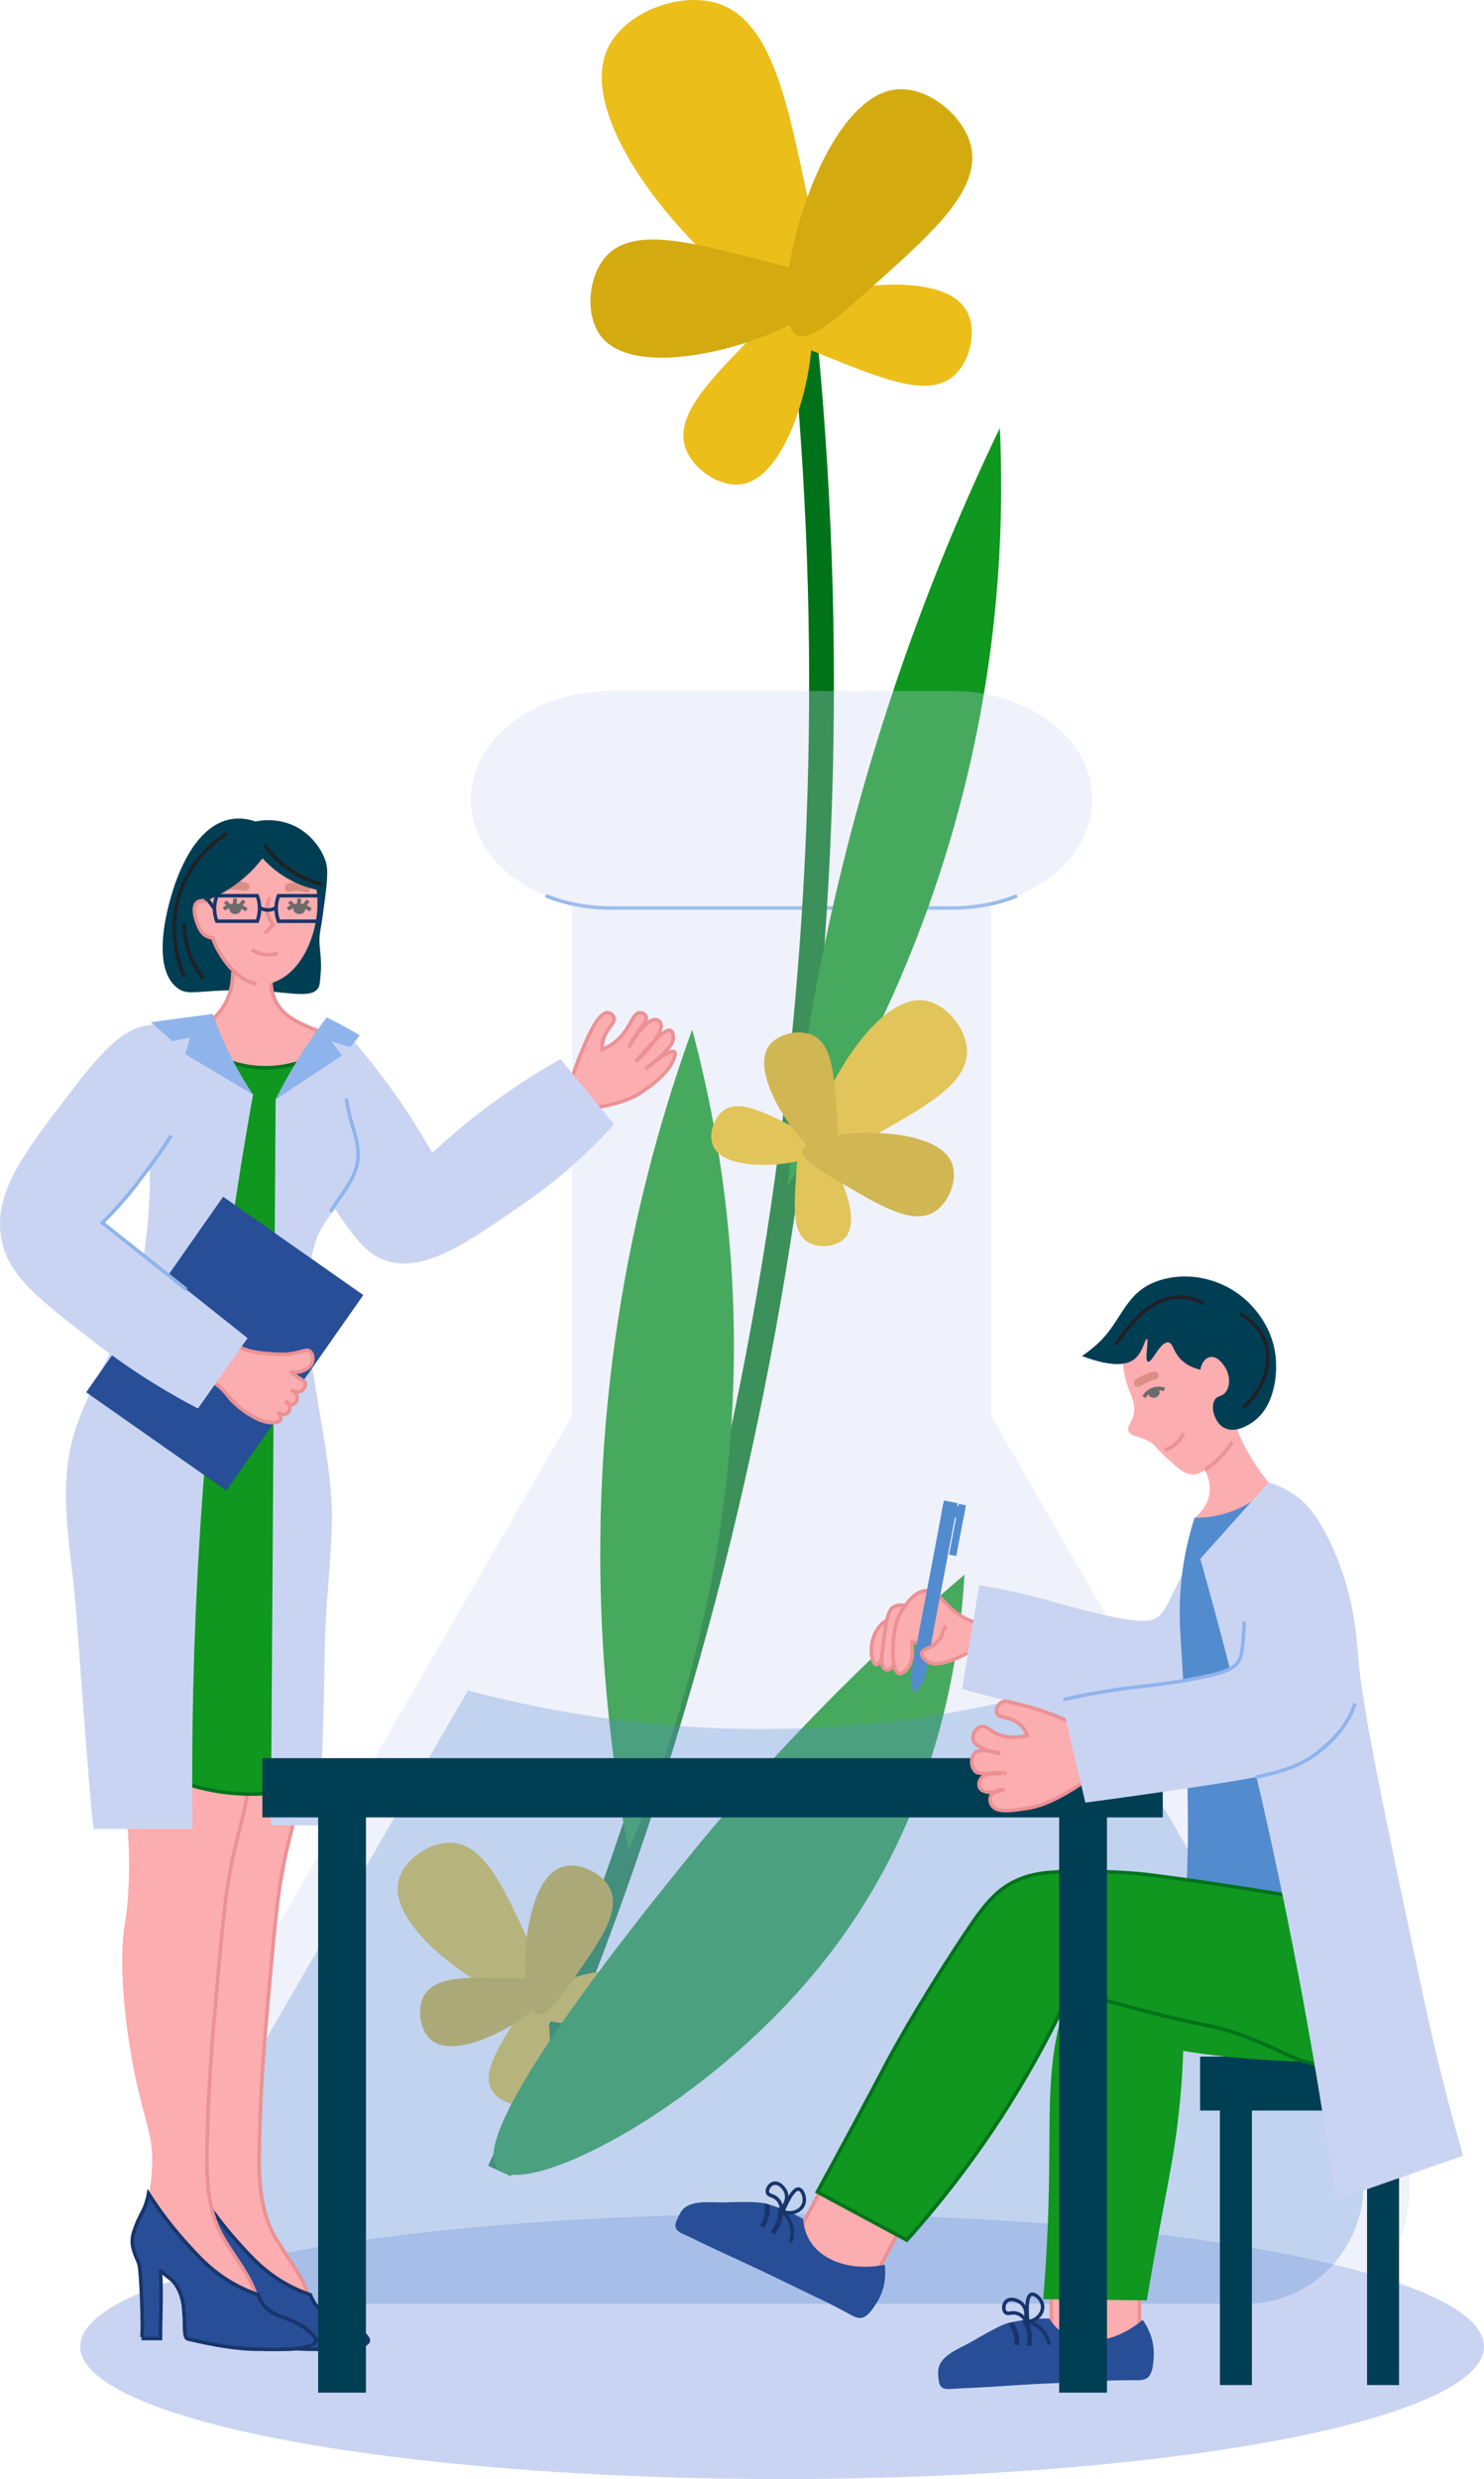 <svg viewBox="0 0 419.63 700.47" xmlns="http://www.w3.org/2000/svg" id="Layer_2">
  <defs>
    <style>
      .cls-1 {
        fill: #00731a;
      }

      .cls-2 {
        fill: #c9d4f2;
      }

      .cls-3 {
        fill: #274e96;
      }

      .cls-4 {
        fill: #0f971f;
      }

      .cls-5 {
        fill: #fbadb0;
      }

      .cls-6 {
        fill: #d4aa11;
      }

      .cls-7 {
        fill: #202026;
      }

      .cls-8 {
        fill: #8fb4eb;
      }

      .cls-9 {
        opacity: .3;
      }

      .cls-10 {
        fill: #6b6b6b;
      }

      .cls-11 {
        fill: #eb9194;
      }

      .cls-12 {
        fill: #18356b;
      }

      .cls-13 {
        fill: #003e54;
      }

      .cls-14 {
        fill: #d98f83;
      }

      .cls-15 {
        fill: #538bcf;
      }

      .cls-16 {
        fill: #ebbe1a;
      }
    </style>
  </defs>
  <g id="_x2014_ÎÓÈ_x5F_1">
    <g>
      <ellipse ry="37.46" rx="198.47" cy="663" cx="221.16" class="cls-2"></ellipse>
      <g>
        <g>
          <path d="M269.36,257.05h-96.69c-6.47,0-12.9-1.23-18.58-3.55l.38-.93c5.57,2.28,11.86,3.48,18.21,3.48h96.69c6.27,0,12.51-1.18,18.03-3.41l.37.93c-5.64,2.28-12,3.48-18.4,3.48Z" class="cls-8"></path>
          <path d="M144.41,614.86l-6.37-2.9c38.09-83.73,64.58-172.25,78.73-263.09,13.7-87.99,15.71-177.51,5.98-266.08l6.96-.77c9.8,89.18,7.78,179.32-6.02,267.92-14.25,91.47-40.92,180.6-79.27,264.91Z" class="cls-1"></path>
          <path d="M195.73,290.91c-7.81,21.57-15.13,47.04-20,76-10.65,63.36-5.29,117.82,2,156,15.17-35.57,33.91-94.06,29-166-1.69-24.81-5.91-46.96-11-66Z" class="cls-4"></path>
          <path d="M222.73,334.91c3.68-37.12,11.36-81.89,27-131,9.99-31.36,21.49-59.08,33-83,1.13,24.53.08,56.61-8,93-12.15,54.68-34.95,95.6-52,121Z" class="cls-4"></path>
          <g>
            <path d="M229.73,88.91c-12.09,6.83-69.79-48.75-58-75,4.66-10.38,20.23-16.3,31-13,15.01,4.59,19.68,26.78,25,52,4.16,19.75,6.99,33.18,2,36Z" class="cls-16"></path>
            <path d="M226.95,84.84c7.17,3.56-.69,49.06-17.02,51.93-6.46,1.13-14.32-4.38-16.23-10.58-2.66-8.64,6.41-18.05,16.72-28.74,8.07-8.37,13.57-14.07,16.53-12.6Z" class="cls-16"></path>
            <path d="M218.66,91.41c.56-7.97,45.55-18.01,54.4-4.02,3.5,5.53,1.4,14.88-3.6,19-6.97,5.74-19.1.94-32.89-4.51-10.8-4.27-18.14-7.18-17.91-10.47Z" class="cls-16"></path>
            <path d="M234.09,82.03c.59,9.54-51.15,28.53-63.86,13.35-5.02-6-4-17.42,1.27-23.09,7.35-7.91,22.49-4.13,39.7.16,13.47,3.36,22.64,5.65,22.88,9.59Z" class="cls-6"></path>
            <path d="M225.14,94.6c-9.45-5.56,5.66-66.98,28.26-69.33,8.93-.93,19.15,7.37,21.16,16.03,2.81,12.07-10.5,24.06-25.62,37.67-11.84,10.66-19.9,17.92-23.8,15.63Z" class="cls-6"></path>
          </g>
          <g>
            <path d="M230.88,326.6c-5.73-5.31,14.18-45.76,30.27-43.94,6.36.72,12.2,8.05,12.28,14.39.11,8.83-10.99,15.14-23.59,22.31-9.87,5.61-16.59,9.43-18.96,7.24Z" class="cls-16"></path>
            <path d="M232.59,324.41c-.68,4.45-26.42,8.04-30.75-.23-1.71-3.27-.1-8.43,2.89-10.51,4.18-2.91,10.78.34,18.27,4.04,5.87,2.89,9.87,4.86,9.58,6.7Z" class="cls-16"></path>
            <path d="M227.64,321.09c4.37-1.06,17.45,21.34,11.47,28.48-2.36,2.82-7.74,3.3-10.8,1.32-4.27-2.75-3.78-10.08-3.21-18.4.44-6.52.74-10.96,2.55-11.39Z" class="cls-16"></path>
            <path d="M235.32,327.76c-5.01,1.95-24.06-22.54-18.09-31.95,2.36-3.72,8.65-5.13,12.6-3.27,5.5,2.59,6.07,11.35,6.71,21.31.51,7.8.85,13.1-1.22,13.91Z" class="cls-6"></path>
            <path d="M227.04,325.11c1.36-6.02,36.88-8.44,42.01,3.28,2.03,4.63-.67,11.53-4.97,14.09-5.99,3.57-14.69-1.51-24.58-7.28-7.74-4.52-13.01-7.6-12.45-10.08Z" class="cls-6"></path>
          </g>
          <g>
            <path d="M154,565.47c-5.75,5.29-44.48-17.79-41.38-33.68,1.23-6.28,9-11.52,15.33-11.09,8.81.6,14.22,12.16,20.36,25.3,4.81,10.29,8.08,17.29,5.7,19.47Z" class="cls-16"></path>
            <path d="M151.95,563.59c4.38,1.03,5.9,26.97-2.68,30.64-3.39,1.45-8.41-.57-10.25-3.72-2.57-4.4,1.2-10.71,5.48-17.89,3.35-5.62,5.63-9.45,7.44-9.02Z" class="cls-16"></path>
            <path d="M148.25,568.25c-.71-4.44,22.66-15.7,29.3-9.16,2.63,2.58,2.67,7.98.46,10.88-3.08,4.04-10.35,2.96-18.6,1.74-6.46-.96-10.86-1.61-11.16-3.45Z" class="cls-16"></path>
            <path d="M155.5,561.13c1.54,5.15-24.38,22.18-33.29,15.49-3.52-2.65-4.42-9.03-2.26-12.82,3.02-5.28,11.8-5.14,21.78-4.99,7.81.12,13.13.2,13.77,2.32Z" class="cls-6"></path>
            <path d="M152.21,569.17c-5.89-1.83-5.47-37.43,6.62-41.61,4.78-1.65,11.44,1.59,13.65,6.08,3.08,6.26-2.67,14.53-9.22,23.93-5.12,7.36-8.61,12.37-11.04,11.61Z" class="cls-6"></path>
          </g>
          <path d="M140.73,612.91c-9.31-9.88,38.43-68.97,53-87,29.83-36.93,58.66-63.71,79-81-1.45,24.42-7.83,67.72-38,107-33.19,43.21-85.94,69.56-94,61Z" class="cls-4"></path>
          <g class="cls-9">
            <path d="M308.88,225.9c0,8.46-4.43,16.13-11.58,21.67-4.66,3.62-10.5,6.35-17.03,7.8-3.46.77-7.12,1.19-10.91,1.19h-96.69c-3.79,0-7.45-.41-10.92-1.19-16.52-3.67-28.61-15.48-28.61-29.47,0-8.46,4.43-16.13,11.58-21.67,7.15-5.55,17.03-8.98,27.95-8.98h96.69c21.83,0,39.52,13.73,39.52,30.65Z" class="cls-2"></path>
          </g>
        </g>
        <g class="cls-9">
          <path d="M352.05,664.01H89.97c-35.82,0-58.22-38.78-40.31-69.81l65.52-113.48,46.56-80.66v-144.69c3.47.77,7.13,1.19,10.92,1.19h96.69c3.79,0,7.45-.41,10.91-1.19v144.69l46.57,80.66,65.52,113.48c17.91,31.03-4.48,69.81-40.31,69.81Z" class="cls-2"></path>
        </g>
        <g class="cls-9">
          <path d="M89.97,650.93c-12.1,0-22.93-6.25-28.98-16.73-6.05-10.48-6.05-22.99,0-33.46,23.78-41.03,47.56-82.06,71.33-123.09,28.85,7.63,71.06,14.69,120.97,8.58,20.69-2.53,39.08-6.88,54.83-11.76,24.3,42.09,48.6,84.18,72.9,126.27,1.51,2.59,4.54,8.57,4.54,16.73,0,5.75-1.51,11.49-4.54,16.73-6.05,10.48-16.88,16.73-28.98,16.73H89.97Z" class="cls-15"></path>
        </g>
      </g>
      <g>
        <g>
          <path d="M83.97,495.84c3.25,11.76-2.18,18.35-5.03,38.43-.93,6.56-1.63,14.31-3.02,29.81-1.07,11.87-2.06,23.77-2.39,35.69-.29,10.33-1.21,22.61,4.04,31.9,4.33,7.66,9.74,12.8,10.76,22.03-3.81-.67-14.7-3.12-23.5-12.77-5.6-6.15-8-12.63-9.06-16.39.82-2.83,1.82-7.15,2.01-12.46.31-8.2-1.58-11.15-4.36-23.39,0,0-4.71-20.55-4.03-37.9.33-8.26,1.17-7.18,1.68-16.73.86-16.16-1.3-23.98-1.68-34.48-.32-8.83.56-21.61,6.38-37.56,7.38,1.57,14.77,3.13,22.15,4.7,2.52,14.8,4.51,23.55,6.04,29.1Z" class="cls-5"></path>
          <path d="M87.83,653.77l.99-.11c-.75-6.78-3.82-11.39-7.08-16.28-1.25-1.88-2.54-3.82-3.74-5.94-4.73-8.36-4.37-19.28-4.06-28.91.03-.92.06-1.83.08-2.73.34-12.12,1.36-24.26,2.38-35.66,1.34-14.9,2.07-23.11,3.02-29.79,1.07-7.52,2.53-13.25,3.7-17.86,1.94-7.6,3.33-13.1,1.44-20.35l-.97.25c1.83,7,.53,12.11-1.44,19.85-1.18,4.63-2.65,10.39-3.72,17.97-.95,6.7-1.69,14.92-3.03,29.84-1.02,11.42-2.05,23.58-2.39,35.72-.02.89-.05,1.8-.08,2.72-.32,9.77-.68,20.83,4.19,29.44,1.22,2.16,2.52,4.11,3.78,6,3.19,4.78,6.19,9.3,6.92,15.84Z" class="cls-11"></path>
          <path d="M104.15,661.44c.04-.21.03-.62-.52-1.26-1.91-2.25-4.56-3.79-7.28-4.82-2.44-.92-4.89-1.62-6.67-3.65-.52-.6-1.31-1.65-1.91-3.3-1.52-.52-3.7-1.37-6.19-2.7-6.51-3.48-10.42-7.77-14.74-12.6-2.85-3.18-6.43-7.59-10.05-13.29-.11.64-.31,1.58-.67,2.69-.55,1.65-1.15,2.66-1.68,3.69-.98,1.93-1.78,4.09-2.06,5.39-.69,3.19.77,5.69,1.66,7.97.68,1.74,1.3,21.22.74,21.22h5.37c0-6.45.45-13.1-.04-19.53.05.71,3,2.63,3.56,3.27,1.5,1.69,2.33,3.67,2.78,5.86.32,1.55.34,3.2.47,4.77.09,1.02-.15,4.92.68,5.59.16.13.37.18.57.22,6.47,1.51,13.17,2.84,19.85,2.84,2.37.07,4.73.11,7.1.03,0,0,5.63.14,8.37-1.56.17-.11.59-.37.67-.81Z" class="cls-3"></path>
          <path d="M88,664.28c-6.77,0-13.59-1.37-19.96-2.85-.22-.05-.51-.12-.77-.32-.76-.61-.83-2.47-.84-4.84,0-.47,0-.87-.02-1.1-.04-.45-.07-.91-.1-1.37-.07-1.12-.14-2.27-.37-3.34-.48-2.34-1.33-4.13-2.66-5.63-.17-.19-.69-.59-1.19-.98-.57-.44-1.03-.81-1.4-1.13.21,3.9.12,7.88.04,11.75-.05,2.07-.09,4.21-.09,6.29v.5h-5.87v-1c-.25,0-.39.18-.42.26.47-1.42-.2-19.3-.79-20.8-.14-.37-.3-.75-.47-1.13-.86-2.02-1.83-4.3-1.22-7.13.31-1.43,1.16-3.65,2.11-5.51l.3-.57c.45-.85.91-1.74,1.35-3.05.28-.85.5-1.73.65-2.61l.22-1.28.7,1.1c2.98,4.69,6.35,9.14,10,13.23,4.14,4.62,8.04,8.98,14.61,12.49,1.96,1.05,4.02,1.95,6.12,2.67l.23.08.08.22c.44,1.21,1.05,2.27,1.81,3.14,1.46,1.68,3.43,2.4,5.52,3.16.32.12.63.23.95.35,3.2,1.21,5.72,2.88,7.49,4.97.52.61.73,1.18.63,1.68h0c-.13.66-.71,1.02-.9,1.14-2.84,1.75-8.41,1.64-8.62,1.63-.99.04-1.97.05-2.91.05-1.55,0-3-.04-4.21-.08ZM103.21,661.83c.11-.07.4-.25.45-.49h0c.01-.07.02-.33-.41-.84-1.66-1.95-4.04-3.53-7.08-4.68-.31-.12-.63-.23-.94-.35-2.11-.77-4.3-1.57-5.93-3.44-.8-.92-1.44-2-1.92-3.24-2.07-.73-4.11-1.62-6.04-2.65-6.72-3.59-10.69-8.02-14.88-12.7-3.42-3.82-6.59-7.96-9.44-12.32-.12.52-.27,1.04-.44,1.54-.46,1.39-.97,2.35-1.41,3.2l-.29.56c-.9,1.76-1.73,3.93-2.02,5.26-.54,2.51.32,4.55,1.16,6.52.17.39.33.78.48,1.16.52,1.32,1.32,17.12.89,20.9h4.25c0-1.93.05-3.9.09-5.81.1-4.35.2-8.85-.13-13.18h0l.99-.11c.12.35,1.42,1.36,2.12,1.9.61.47,1.09.85,1.32,1.11,1.43,1.61,2.38,3.61,2.89,6.09.24,1.14.31,2.33.38,3.48.03.45.06.91.1,1.35.02.25.02.67.03,1.18,0,1.01.02,3.7.47,4.06.07.06.23.1.37.13,6.31,1.47,13.06,2.82,19.75,2.83,1.94.06,4.49.12,7.1.03.06,0,5.51.11,8.1-1.48Z" class="cls-12"></path>
        </g>
        <g>
          <path d="M160.75,308.16c1.19-4.64,2.58-8.36,3.7-11,1.93-4.57,4.79-11.32,7.47-11.02.72.08,1.46.67,1.68,1.34.54,1.66-2.35,3.13-3.16,6.74-.22.98-.22,1.81-.19,2.32,1.42-.58,3.32-1.58,5.04-3.36,3.14-3.25,3.68-7.04,5.71-7.05.7,0,1.43.44,1.68,1.01.49,1.15-1.14,2.52-3.23,5.85-.78,1.24-1.35,2.31-1.7,3.01.23-.4.58-1,1.04-1.7,1.2-1.81,4.47-6.78,6.91-6.15.11.03.67.17,1.01.67,1.6,2.39-4.75,9.04-5.1,9.4-.72.75-1.36,1.33-1.8,1.71,6.64-7.99,9.04-9.28,9.92-8.77.57.33.66,1.49.67,1.68.11,1.48-.8,2.7-2.01,4.03-1.26,1.38-3.19,3.25-5.94,5.15,3.33-2.65,7.42-5.63,8.29-4.82.16.15.23.44,0,1.34-.35,1.36-1.51,4.51-8.04,9.13-1.07.76-1.79,1.31-2.87,1.89-4.83,2.57-11.92,3.53-13.84,3.77-1.74-1.73-3.48-3.45-5.22-5.18Z" class="cls-5"></path>
          <path d="M165.79,313.87l.24-.03c2.68-.33,9.4-1.37,14.02-3.82.93-.49,1.58-.96,2.41-1.55l.52-.37c4.71-3.33,7.48-6.5,8.23-9.41.21-.82.27-1.45-.14-1.83-.33-.31-.87-.45-2.06.08,1.06-1.19,2-2.49,1.88-4.11-.05-.74-.26-1.69-.92-2.07-.54-.31-1.34-.31-2.98.93.51-1.21.66-2.33.13-3.13-.28-.42-.74-.73-1.3-.88-.89-.23-1.83.11-2.76.78.23-.54.28-1.01.07-1.5-.32-.75-1.23-1.36-2.14-1.31-1.42,0-2.18,1.34-3.13,3.03-.7,1.24-1.58,2.77-2.93,4.17-1.16,1.2-2.57,2.19-4.18,2.94.02-.49.08-.97.19-1.45.39-1.73,1.3-2.96,2.03-3.95.79-1.07,1.47-1.99,1.12-3.06-.28-.86-1.18-1.58-2.1-1.69-3.04-.34-5.9,6.4-7.98,11.33-1.42,3.36-2.62,6.88-3.57,10.47l.97.25c.94-3.54,2.12-7.02,3.52-10.33,1.62-3.84,4.6-10.98,6.95-10.72.52.06,1.1.52,1.26,1,.18.55-.23,1.15-.97,2.15-.79,1.07-1.76,2.4-2.2,4.33-.18.8-.25,1.62-.21,2.45l.04.7.65-.27c2.03-.83,3.78-2,5.2-3.47,1.44-1.49,2.35-3.09,3.08-4.37.91-1.61,1.47-2.52,2.27-2.52.48-.02,1.05.32,1.22.7.22.51-.4,1.38-1.34,2.68-.52.72-1.16,1.61-1.85,2.7-.62.99-1.21,2.02-1.73,3.05l.88.47c.32-.56.66-1.13,1.02-1.67,2.84-4.3,4.98-6.31,6.37-5.94.31.08.57.25.72.47.59.87-.33,2.78-1.69,4.73-1.35,1.35-3.04,3.23-5.18,5.79l.71.7c.63-.55,1.25-1.14,1.83-1.74.55-.57,2.12-2.25,3.44-4.13,3.09-3.07,3.91-2.93,4.07-2.83.16.1.37.54.42,1.28.09,1.23-.65,2.31-1.88,3.65-.91,1-1.91,1.96-2.98,2.87-.84.61-1.8,1.35-2.91,2.23l.6.8c1.01-.7,1.98-1.44,2.9-2.22,3.88-2.82,4.67-2.68,4.77-2.63-.02,0,.02.19-.15.84-.69,2.68-3.33,5.65-7.84,8.84l-.52.37c-.8.57-1.43,1.02-2.3,1.48-4.34,2.31-10.66,3.33-13.43,3.68l-.11-.11-.7.71.45.45Z" class="cls-11"></path>
        </g>
        <path d="M91.36,336.5c1.05,1.6,2.03,3.1,2.95,4.48.13.19.25.38.38.56,5.47,8.2,8.92,12.57,13.79,14.42,11.23,4.27,24.14-5.22,39.95-16.11,11.62-8.01,19.92-16.3,25.18-22.15-5.04-6.15-10.07-12.31-15.11-18.46-7.07,3.97-14.82,8.93-22.83,15.11-4.98,3.84-9.44,7.69-13.43,11.41-3.54-6.23-7.85-13.05-13.09-20.14-4.48-6.07-8.96-11.42-13.24-16.11-.09-.1-.18-.2-.27-.3h0c-.26-.11-.87-.27-1.51-.41.21,4.14-.15,9.74-2.77,15.47-3.52,7.69-8.09,9.05-8.79,14.82-.35,2.83,1.03,5.57,8.79,17.4Z" class="cls-2"></path>
        <g>
          <path d="M69.2,495.84c3.25,11.76-2.18,18.35-5.03,38.43-.93,6.56-1.63,14.31-3.02,29.81-1.07,11.87-2.06,23.77-2.39,35.69-.29,10.33-1.21,22.61,4.04,31.9,4.33,7.66,9.74,12.8,10.76,22.03-3.81-.67-14.7-3.12-23.5-12.77-5.6-6.15-8-12.63-9.06-16.39.82-2.83,1.82-7.15,2.01-12.46.31-8.2-1.58-11.15-4.36-23.39,0,0-4.71-20.55-4.03-37.9.33-8.26,1.17-7.19,1.68-16.73.86-16.16-1.3-23.98-1.68-34.48-.32-8.83.56-21.61,6.38-37.56,7.38,1.57,14.77,3.13,22.15,4.7,2.52,14.8,4.51,23.55,6.04,29.1Z" class="cls-5"></path>
          <path d="M73.06,653.77l.99-.11c-.75-6.78-3.82-11.39-7.08-16.28-1.25-1.88-2.54-3.82-3.74-5.94-4.73-8.36-4.37-19.28-4.06-28.91.03-.92.06-1.83.08-2.73.33-12.13,1.36-24.27,2.38-35.66,1.44-16.02,2.11-23.37,3.02-29.79,1.07-7.52,2.53-13.26,3.7-17.86,1.94-7.6,3.33-13.1,1.44-20.35l-.97.25c1.83,7,.53,12.11-1.44,19.85-1.18,4.63-2.65,10.39-3.72,17.97-.91,6.44-1.59,13.8-3.03,29.84-1.02,11.41-2.05,23.57-2.39,35.72-.02.89-.05,1.8-.08,2.72-.32,9.77-.68,20.83,4.19,29.44,1.22,2.16,2.52,4.11,3.78,6,3.18,4.78,6.19,9.3,6.92,15.84Z" class="cls-11"></path>
          <path d="M89.38,661.44c.04-.21.03-.62-.52-1.26-1.91-2.25-4.56-3.79-7.28-4.82-2.44-.92-4.89-1.62-6.67-3.65-.52-.6-1.31-1.65-1.91-3.3-1.52-.52-3.7-1.37-6.19-2.7-6.51-3.48-10.42-7.77-14.74-12.6-2.85-3.18-6.43-7.59-10.05-13.29-.11.64-.31,1.58-.67,2.69-.55,1.65-1.15,2.66-1.68,3.69-.98,1.93-1.78,4.09-2.06,5.39-.69,3.19.77,5.69,1.66,7.97.68,1.74,1.3,21.22.74,21.22h5.37c0-6.45.45-13.1-.04-19.53.05.71,3,2.63,3.56,3.27,1.5,1.69,2.33,3.67,2.78,5.86.32,1.55.34,3.2.47,4.77.09,1.02-.15,4.92.68,5.59.16.13.37.18.57.22,6.47,1.51,13.17,2.84,19.85,2.84,2.37.07,4.73.11,7.1.03,0,0,5.63.14,8.37-1.56.17-.11.59-.37.68-.81Z" class="cls-3"></path>
          <path d="M73.23,664.28c-6.77,0-13.59-1.37-19.96-2.85-.22-.05-.51-.12-.77-.32-.76-.61-.83-2.47-.84-4.84,0-.47,0-.87-.02-1.1-.04-.45-.07-.91-.1-1.37-.07-1.12-.14-2.27-.37-3.34-.48-2.34-1.33-4.13-2.66-5.63-.17-.19-.69-.59-1.19-.98-.57-.44-1.03-.81-1.4-1.13.21,3.9.12,7.88.04,11.75-.05,2.07-.09,4.21-.09,6.29v.5h-5.87v-1c-.25,0-.39.18-.42.26.47-1.42-.2-19.3-.79-20.8-.14-.37-.3-.75-.47-1.13-.86-2.02-1.83-4.3-1.22-7.13.31-1.43,1.16-3.65,2.11-5.51l.3-.58c.45-.85.91-1.73,1.35-3.05.28-.85.5-1.73.65-2.61l.22-1.28.7,1.1c2.98,4.69,6.34,9.14,10,13.23,4.14,4.62,8.04,8.98,14.61,12.49,1.96,1.05,4.02,1.95,6.12,2.67l.23.08.08.22c.44,1.21,1.05,2.27,1.81,3.14,1.46,1.68,3.43,2.4,5.52,3.16.32.12.63.23.95.35,3.2,1.21,5.72,2.88,7.49,4.97.52.61.73,1.18.63,1.68h0c-.13.66-.71,1.02-.9,1.14-2.84,1.75-8.41,1.64-8.62,1.63-.99.04-1.97.05-2.91.05-1.55,0-3-.04-4.21-.08ZM88.44,661.83c.11-.07.4-.25.45-.49h0c.01-.07.02-.33-.41-.84-1.66-1.95-4.04-3.53-7.08-4.68-.31-.12-.63-.23-.94-.35-2.11-.77-4.3-1.57-5.93-3.44-.8-.92-1.44-2-1.92-3.24-2.07-.73-4.1-1.62-6.04-2.65-6.72-3.59-10.68-8.02-14.88-12.7-3.42-3.82-6.59-7.96-9.44-12.32-.12.52-.27,1.04-.44,1.54-.46,1.39-.97,2.35-1.41,3.2l-.29.57c-.9,1.76-1.73,3.93-2.02,5.26-.54,2.51.32,4.55,1.16,6.52.17.39.33.78.48,1.16.52,1.32,1.32,17.12.89,20.9h4.25c0-1.93.05-3.9.09-5.81.1-4.35.2-8.85-.13-13.18h0l.99-.11c.12.35,1.42,1.36,2.12,1.9.61.47,1.09.85,1.32,1.1,1.43,1.61,2.38,3.61,2.89,6.09.24,1.14.31,2.33.38,3.48.03.45.06.91.1,1.35.02.25.02.67.03,1.18,0,1.01.02,3.7.47,4.06.07.06.23.1.37.13,6.31,1.47,13.06,2.82,19.75,2.83,1.94.06,4.49.12,7.1.03.06,0,5.51.11,8.1-1.48Z" class="cls-12"></path>
        </g>
        <g>
          <path d="M72.22,232.1c-1.58-.54-3.97-1.11-6.71-.67-11.3,1.8-16.14,18.45-17.12,21.82-.89,3.08-5.8,20,1.68,25.85,3.05,2.39,5.31.69,18.13.67,12.07-.02,19.64,2.88,21.82-.67.39-.63.48-1.76.67-4.03.32-3.82-.23-5.84-.34-8.73-.1-2.65.29-3.05,1.01-8.39,1.06-7.93,1.67-11.93.67-14.77-2.03-5.79-6.69-8.65-7.38-9.06-5.54-3.3-11.09-2.29-12.42-2.01Z" class="cls-13"></path>
          <g>
            <path d="M77.23,271.78c-.44,1.75-1.68,7.51,1.32,12.18,2.21,3.44,5.93,5.03,9.95,6.75,1.86.8,3.48,1.3,4.65,1.62-6.9,11.5-13.8,22.99-20.7,34.49-8.8-11.33-17.6-22.67-26.39-34,1.98.14,7.74.25,12.91-3.77,3.36-2.61,4.87-5.73,5.16-6.34,2.31-4.89,1.69-9.53,1.39-11.2,3.9.09,7.81.19,11.71.28Z" class="cls-5"></path>
            <path d="M92.82,292.76l.27-.96c-1.48-.41-2.96-.93-4.39-1.54-3.91-1.67-7.6-3.26-9.73-6.57-1.31-2.03-1.94-4.53-1.87-7.41l-1-.02c-.07,3.09.61,5.77,2.03,7.98,2.3,3.57,6.12,5.21,10.17,6.94,1.47.63,2.99,1.16,4.51,1.59Z" class="cls-11"></path>
            <path d="M47.42,293.37c3.02,0,7.65-.66,11.85-3.93,3.18-2.48,4.77-5.39,5.31-6.52,1.2-2.54,1.79-5.33,1.74-8.28l-1,.02c.04,2.79-.51,5.43-1.65,7.83-.51,1.07-2.01,3.82-5.02,6.16-4.66,3.62-9.87,3.86-12.56,3.67l-.07,1c.41.03.88.05,1.4.05Z" class="cls-11"></path>
          </g>
          <path d="M85.99,243.18c7.3,8.15,3.47,27.77-6.44,33.36-.92.52-3.14,1.74-5.98,1.56-6.62-.42-10.94-7.99-11.75-9.41-.83-1.45-1.35-2.75-1.68-3.69-.49-.05-1.25-.19-2.01-.67-.45-.28-1.26-.91-2.01-2.69-.24-.56-2.22-5.23-.34-6.71.28-.22.95-.61,2.35-.34-.19-1.02-1.27-7.21,2.69-12.08,4.43-5.46,12.04-5.39,13.43-5.37,0,0,.29,0,.57.01.37.01,7.51,1.93,11.18,6.03Z" class="cls-5"></path>
          <path d="M72.45,278.47l.18-.98c-5.06-.9-8.67-6.05-10.37-9.04-.65-1.14-1.2-2.36-1.64-3.61l-.11-.3-.32-.03c-.67-.07-1.27-.27-1.8-.6-.26-.16-1.06-.66-1.82-2.46-.96-2.25-1.66-5.2-.49-6.12.41-.32,1.08-.4,1.95-.24l.72.14-.14-.72c-.13-.69-.34-2.12-.25-3.88l-1-.05c-.07,1.41.04,2.61.15,3.44-.84-.06-1.55.12-2.06.53-1.97,1.55-.53,5.62.18,7.3.6,1.4,1.32,2.35,2.21,2.91.57.36,1.21.6,1.91.71.44,1.21.98,2.38,1.61,3.48,1.79,3.14,5.6,8.56,11.06,9.53Z" class="cls-11"></path>
          <path d="M75.26,264.01l2.67-2.67-.3-.35c-.52-.61-1.4-1.91-1.56-3.75-.13-1.48.27-2.69.62-3.44l-.9-.43c-.41.86-.86,2.25-.72,3.95.15,1.8.92,3.15,1.51,3.95l-2.04,2.04.71.71Z" class="cls-11"></path>
          <path d="M75.97,270.26c.94,0,1.89-.14,2.78-.42l-.3-.95c-1.12.35-2.32.46-3.48.32-1.23-.15-2.44-.59-3.48-1.27l-.54.84c1.17.76,2.52,1.25,3.9,1.42.37.05.75.07,1.12.07Z" class="cls-11"></path>
          <path d="M62.83,250.6c.12.54.6.93,1.14.93.05,0,.1,0,.16-.01.88-.13,1.77-.17,2.66-.12.79.04,1.57.15,2.34.33.6.14,1.21-.19,1.4-.78h0c.21-.66-.19-1.35-.86-1.51-.91-.21-1.83-.34-2.75-.39-1.05-.05-2.09,0-3.13.14-.67.09-1.1.75-.95,1.41Z" class="cls-14"></path>
          <path d="M80.65,251.31h0c.24.53.82.81,1.37.64.68-.2,1.53-.33,2.49-.22.57.06,1.12.2,1.65.41.54.21,1.15.01,1.44-.49h0c.36-.62.11-1.42-.55-1.68-.74-.3-1.5-.49-2.3-.58-1.31-.14-2.47.03-3.4.31-.68.2-1.02.97-.72,1.61Z" class="cls-14"></path>
          <g>
            <path d="M87.48,257.52l.7-.77c-.58-.52-1.56-1.19-2.93-1.39-2.04-.29-3.59.65-4.16,1.08l.62.84c.47-.35,1.73-1.12,3.39-.88,1.11.16,1.91.7,2.38,1.13Z" class="cls-10"></path>
            <ellipse ry="1.4" rx="1.68" cy="256.88" cx="84.64" class="cls-10"></ellipse>
            <rect transform="translate(-166.78 163.39) rotate(-51.35)" height="1.04" width="1.79" y="254.66" x="85.68" class="cls-10"></rect>
            <rect transform="translate(-175.71 320.47) rotate(-85.81)" height="1.04" width="1.7" y="254.24" x="83.7" class="cls-10"></rect>
            <rect transform="translate(-156.41 133.03) rotate(-45)" height="1.58" width="1.04" y="254.53" x="81.86" class="cls-10"></rect>
          </g>
          <g>
            <path d="M69.36,257.52l.7-.77c-.58-.52-1.56-1.19-2.93-1.39-2.04-.29-3.59.65-4.16,1.08l.62.84c.47-.35,1.73-1.12,3.39-.88,1.11.16,1.91.7,2.38,1.13Z" class="cls-10"></path>
            <ellipse ry="1.4" rx="1.68" cy="256.88" cx="66.52" class="cls-10"></ellipse>
            <rect transform="translate(-173.57 149.21) rotate(-51.34)" height="1.04" width="1.79" y="254.66" x="67.55" class="cls-10"></rect>
            <rect transform="translate(-192.51 302.38) rotate(-85.81)" height="1.04" width="1.7" y="254.24" x="65.58" class="cls-10"></rect>
            <rect transform="translate(-161.73 120.23) rotate(-45)" height="1.58" width="1.04" y="254.53" x="63.73" class="cls-10"></rect>
          </g>
          <path d="M78.3,260.48c-.5-1.3-.74-2.66-.71-4.05.03-1.21.27-2.39.71-3.52l.12-.32h12.1l.12.32c.44,1.13.67,2.32.7,3.52.03,1.39-.2,2.75-.7,4.05l-.12.32h-12.1l-.12-.32ZM90.35,256.45c-.02-.98-.2-1.94-.52-2.87h-10.71c-.32.93-.5,1.89-.52,2.87-.03,1.14.15,2.27.52,3.35h10.71c.37-1.08.55-2.2.52-3.35Z" class="cls-12"></path>
          <path d="M60.85,260.48c-.46-1.19-.69-2.43-.7-3.7-.01-1.33.23-2.63.7-3.88l.12-.32h12.1l.12.32c.44,1.13.67,2.32.71,3.52.03,1.39-.2,2.75-.71,4.05l-.12.32h-12.1l-.12-.32ZM72.9,256.45c-.02-.98-.2-1.94-.52-2.87h-10.71c-.35,1.03-.53,2.1-.52,3.19,0,1.03.18,2.05.52,3.03h10.71c.37-1.08.55-2.2.52-3.35Z" class="cls-12"></path>
          <path d="M75.76,257.62c.12,0,.24,0,.36-.01.79-.06,1.56-.32,2.24-.75l-.53-.84c-.38.24-.99.54-1.78.6-1.11.08-1.97-.34-2.38-.6l-.53.85c.47.29,1.41.76,2.62.76Z" class="cls-12"></path>
          <rect transform="translate(-138.89 83.96) rotate(-36.14)" height="4.83" width="1" y="252.4" x="58.72" class="cls-12"></rect>
          <path d="M90.35,251.57c-2.22-.42-5.52-1.31-9.06-3.36-3.29-1.89-5.59-4.09-7.05-5.71-1.28,1.67-2.93,3.53-5.04,5.37-4.03,3.52-8.09,5.54-11.08,6.71-.78-.93-3.58-4.5-3.02-9.06.75-6.18,7.04-9.12,9.06-10.07.99-.46,9.9-4.45,18.13,1.01,7.85,5.21,8.05,14.36,8.06,15.11Z" class="cls-13"></path>
        </g>
        <path d="M93.71,295.54c-1.97,1.46-9.91,6.97-21.15,6.04-10.31-.85-16.89-6.6-18.8-8.39-3.03,69.2-6.05,138.4-9.08,207.59,4.72,2.3,12.59,5.38,22.74,6.01,8.46.53,15.42-.84,20.07-2.16-6.1-39.91-9.49-89.33-3.86-145.32,2.31-22.99,5.86-44.31,10.07-63.78Z" class="cls-4"></path>
        <path d="M67.39,507.3c-7.96-.49-15.68-2.53-22.93-6.06l-.29-.14,9.14-209.01.79.75c2.93,2.75,9.23,7.49,18.5,8.26,10.36.86,18-3.87,20.81-5.95l1.07-.79-.28,1.3c-4.54,20.98-7.92,42.42-10.06,63.72-4.83,48.04-3.53,96.89,3.86,145.19l.07.44-.43.12c-5.4,1.52-10.92,2.29-16.48,2.29-1.25,0-2.5-.04-3.76-.12ZM83.14,359.27c2.1-20.92,5.4-41.97,9.81-62.59-3.5,2.35-10.83,6.19-20.43,5.4-8.8-.73-15.01-4.92-18.3-7.8l-9.02,206.2c7.05,3.38,14.53,5.34,22.26,5.82,6.56.41,13.11-.27,19.48-2.02-7.34-48.25-8.62-97.03-3.8-145.01Z" class="cls-1"></path>
        <path d="M21.34,452.9c.5,5.73,4.54,63.85,5.23,63.85h27.86c-.66-51.78,2.25-108.05,10.74-167.84,1.92-13.5,4.05-26.7,6.38-39.61-5.71-6.94-11.41-13.87-17.12-20.81-2.17-.05-4.66.02-7.38.34-3.21.37-6.03,1-8.39,1.68,1.9,11.26,2.88,21.38,3.34,30.11.29,5.4.37,10.27.35,14.53-.01,2.8-.58,23.14-6.04,36.24-4.75,11.4-12.52,22.92-15.83,35.36-3.99,15.03-.45,30.98.86,46.15Z" class="cls-2"></path>
        <g>
          <path d="M76.59,515.75h13.76c.27-6.54.65-16.3,1.01-28.2.6-20.17.27-18.09.67-27.53.43-10.27,1.72-20.5,1.8-30.78.08-10.31-1.79-20.19-3.48-30.31-1.53-9.14-2.29-13.71-2.69-17.12,0,0-2.71-23.51,2.83-33.95.72-1.35,1.54-2.64,1.54-2.64.64-.9,1.6-2.17,2.65-3.68,2.27-3.25,4.99-7.63,6.11-11.88.04-.15.08-.31.12-.46.52-2.21.39-4.39-.03-6.54-.39-1.99-1.02-3.96-1.59-5.89-.07-.25-.14-.5-.21-.75-.06-.22-.12-.44-.17-.66-.11-.42-.21-.84-.3-1.25-.04-.15-.07-.3-.1-.45-.23-1.08-.42-2.17-.58-3.25-.28-1.85-.48-3.71-.69-5.63-.3-2.71-.57-5.43-.82-8.15-.12-1.32-.23-2.63-.34-3.95-.06-.74.22-2.38-.16-3.18-.04-.09-.09-.17-.15-.23-.02-.02-.06-.04-.12-.07-.26-.11-.87-.26-1.51-.4-.97-.21-2.01-.38-2.06-.31-4.71,7.38-9.43,14.77-14.14,22.15-.45,68.37-.9,136.73-1.34,205.1Z" class="cls-2"></path>
          <path d="M93.88,342.64c.8-1.37,1.74-2.72,2.65-4.02,1.99-2.85,4.05-5.81,4.87-9.31.48-2.03.47-4.17-.03-6.75-.33-1.71-.84-3.42-1.34-5.06l-.26-.88c-.56-1.89-.99-3.89-1.35-6.29l-.99.15c.37,2.44.8,4.49,1.38,6.43l.27.89c.49,1.62.99,3.3,1.32,4.96.47,2.43.48,4.44.04,6.33-.78,3.32-2.79,6.19-4.72,8.97-.92,1.32-1.87,2.68-2.69,4.09l.86.5Z" class="cls-8"></path>
        </g>
        <rect transform="translate(-102.35 727) rotate(-144.97)" height="67.47" width="48.4" y="345.91" x="39.33" class="cls-3"></rect>
        <g>
          <path d="M56.11,387.85c1.07,1.95,2.88,1.2,6.38,4.36,1.99,1.8,1.85,2.45,4.36,4.7,1.09.98,2.64,2.22,4.7,3.36,1.98,1.09,3.93,1.83,6.04,1.68.96-.07,1.46-.28,1.68-.67.33-.57.05-1.49-.67-2.35.52.6,1.3.87,2.01.67.99-.27,1.6-1.38,1.34-2.35-.26-.97-1.26-1.32-1.34-1.34.78.93,1.96,1.15,2.69.67.65-.43.82-1.35.67-2.01-.28-1.24-1.75-1.9-1.68-2.01.07-.11,1.23.92,2.35.67,1-.22,1.88-1.45,1.68-2.35-.13-.56-.62-.76-2.01-1.68-1.02-.68-1.83-1.27-2.35-1.68.62.16,2.3.5,4.03-.34.69-.33,1.95-.94,2.35-2.35.27-.96.17-2.37-.67-3.02-1.01-.78-2.17.22-5.37.67-2.03.29-3.59.18-6.04,0-.75-.05-3.02-.22-5.04-.67-6.41-1.45-7.53-5.23-10.41-4.7-3.57.66-6.53,7.39-4.7,10.74Z" class="cls-5"></path>
          <path d="M83.56,388.22c.79,0,1.71-.14,2.64-.59.7-.34,2.15-1.04,2.61-2.66.34-1.18.15-2.78-.85-3.55-.81-.63-1.68-.39-2.89-.05-.73.2-1.65.45-2.86.63-1.98.28-3.47.17-5.94,0-.74-.05-2.98-.21-4.96-.66-3.27-.74-5.1-2.09-6.57-3.17-1.31-.96-2.34-1.73-3.77-1.57l.11.99c1.05-.11,1.85.48,3.07,1.38,1.46,1.08,3.47,2.56,6.95,3.35,2.05.46,4.35.63,5.11.68,2.45.18,4.06.29,6.15,0,1.28-.18,2.22-.44,2.98-.65,1.13-.31,1.61-.43,2.01-.12.62.48.74,1.64.5,2.49-.34,1.2-1.43,1.72-2.09,2.04-1.21.59-2.43.54-3.23.4l-.17.99c.34.06.75.1,1.19.1Z" class="cls-11"></path>
          <path d="M77.04,402.47c.2,0,.39,0,.59-.02.75-.05,1.66-.21,2.08-.92.43-.75.16-1.86-.71-2.9l-.77.64c.66.79.78,1.47.61,1.76-.13.23-.55.37-1.28.42-1.74.12-3.52-.38-5.77-1.62-1.64-.91-3.15-1.99-4.61-3.29-1.31-1.17-1.87-1.89-2.42-2.59-.5-.64-.98-1.24-1.94-2.11-1.85-1.67-3.26-2.29-4.3-2.75-.79-.35-1.32-.58-1.73-1.1l-.79.62c.56.72,1.28,1.03,2.11,1.4,1.03.45,2.31,1.02,4.03,2.58.9.81,1.35,1.38,1.82,1.99.58.73,1.17,1.49,2.54,2.71,1.52,1.36,3.08,2.48,4.79,3.42,2.18,1.2,3.97,1.76,5.73,1.76Z" class="cls-11"></path>
          <path d="M80.15,400.17c.2,0,.4-.03.6-.08,1.23-.34,2.02-1.72,1.69-2.96-.32-1.22-1.53-1.64-1.67-1.69l-.31.95s.82.28,1.02,1c.19.72-.28,1.54-.99,1.74-.52.14-1.11-.06-1.5-.52l-.76.65c.5.58,1.21.91,1.93.91Z" class="cls-11"></path>
          <path d="M82.44,397.32c.41,0,.8-.1,1.14-.33.87-.57,1.07-1.72.88-2.54-.24-1.07-1.17-1.75-1.62-2.07l-.1-.07-.6.8.11.08c.37.27,1.07.78,1.23,1.49.11.51-.03,1.2-.46,1.49-.48.32-1.39.18-2.03-.57l-.77.64c.59.71,1.43,1.09,2.21,1.09Z" class="cls-11"></path>
          <path d="M84.28,393.76c.16,0,.31-.02.47-.05.6-.13,1.17-.54,1.59-1.12.43-.59.6-1.26.47-1.83-.15-.65-.6-.94-1.51-1.52-.21-.13-.45-.28-.72-.47-.8-.53-1.58-1.09-2.32-1.66l-.61.79c.76.59,1.56,1.16,2.38,1.7.28.18.52.34.73.47.79.5,1.02.66,1.07.9.06.28-.05.68-.31,1.03-.27.37-.64.64-.99.72-.61.14-1.3-.27-1.68-.48l-.15-.09-.48.88.13.07c.38.22,1.11.64,1.92.64Z" class="cls-11"></path>
        </g>
        <path d="M55.96,397.99c4.68-6.63,9.36-13.27,14.05-19.9-.65-.52-8.93-7.1-17.86-14.19-3.98-3.16-19.21-15.25-23.19-18.41,2.7-2.67,6.55-6.74,10.6-12.14,8.38-11.13,17.05-22.65,13.66-33.43-.18-.57-2.78-8.46-8.83-9.95-8.58-2.12-17.96,10.14-25.14,19.51-12.82,16.75-21.41,27.98-18.77,41.03,2.05,10.1,10.33,16.47,26.88,29.21,11.36,8.75,21.62,14.62,28.6,18.25Z" class="cls-2"></path>
        <path d="M52.39,364.74l.62-.78-.56-.45c-3.85-3.06-18.19-14.44-22.75-18.06,3.67-3.67,7.12-7.63,10.25-11.79,3.09-4.11,6.29-8.36,8.87-12.57l-.85-.52c-2.55,4.17-5.73,8.4-8.81,12.49-3.22,4.27-6.77,8.34-10.56,12.08l-.4.4.44.35c3.98,3.16,19.21,15.25,23.19,18.41l.56.45Z" class="cls-8"></path>
        <path d="M60.14,286.48c-5.82.78-11.64,1.57-17.46,2.35,2.01,1.79,4.03,3.58,6.04,5.37,1.68-.34,3.36-.67,5.04-1.01-.45,1.57-.9,3.13-1.34,4.7,6.38,3.8,12.76,7.61,19.13,11.41-3.14-4.72-6.31-10.31-9.06-16.78-.88-2.06-1.66-4.08-2.35-6.04Z" class="cls-8"></path>
        <path d="M92.36,287.49c1.1.53,2.22,1.09,3.36,1.68,2.13,1.1,4.14,2.23,6.04,3.36-.9,1.12-1.79,2.24-2.69,3.36-1.79-.56-3.58-1.12-5.37-1.68,1.01,1.34,2.01,2.69,3.02,4.03-6.27,4.14-12.53,8.28-18.8,12.42,2.55-5.08,5.64-10.52,9.4-16.11,1.67-2.49,3.36-4.84,5.04-7.05Z" class="cls-8"></path>
        <path d="M51.62,276.27l.92-.39c-1.37-3.2-5.43-14.57,0-26.45,3.17-6.94,8.22-11.2,11.9-13.55l-.54-.84c-3.79,2.42-9,6.81-12.27,13.98-5.59,12.25-1.42,23.96,0,27.26Z" class="cls-7"></path>
        <path d="M90.9,250.37l.25-.97c-3.91-1.02-7.46-2.79-10.55-5.28-2-1.61-3.78-3.49-5.28-5.61l-.82.58c1.55,2.19,3.39,4.14,5.47,5.81,3.2,2.57,6.88,4.41,10.93,5.46Z" class="cls-7"></path>
        <path d="M57.06,276.72l.78-.62c-1.72-2.18-3.05-4.61-3.95-7.24-.87-2.55-1.31-5.2-1.32-7.9h-1c0,2.8.46,5.57,1.37,8.22.93,2.73,2.32,5.27,4.11,7.53Z" class="cls-7"></path>
      </g>
      <g>
        <g>
          <rect height="15.24" width="61.86" y="581.1" x="339.35" class="cls-13"></rect>
          <g>
            <rect height="82.39" width="9.05" y="591.51" x="344.95" class="cls-13"></rect>
            <rect height="82.39" width="9.05" y="591.51" x="386.56" class="cls-13"></rect>
          </g>
        </g>
        <g>
          <g>
            <g>
              <path d="M322.21,639.48c0,6.96,0,13.92,0,20.89-1.81.86-13.89,6.43-22.2.71-.9-.62-1.81-1.41-2.69-2.45-.05-5.67-.1-11.35-.14-17.02,8.34-.71,16.69-1.41,25.03-2.12Z" class="cls-5"></path>
              <path d="M321.94,661.04l-.42-.91.18-.08v-20.57h.46l-.04-.49.55-.05.03.55v21.2s-.76.36-.76.36ZM322.17,639.48h.02l-.06-.5.04.5Z" class="cls-11"></path>
              <rect transform="translate(-5.42 2.5) rotate(-.48)" height="15.68" width="1" y="642.75" x="296.75" class="cls-11"></rect>
            </g>
            <g>
              <path d="M265.41,672.3c.01.11.02.21.03.31.1.9.37,1.48.77,1.85.99.9,2.74.49,4.56.42,3.02-.12,6.05-.29,9.07-.46,4.83-.28,9.66-.66,14.48-.88l19.59-.91c1.87-.09,3.75-.05,5.63-.1,1.34-.03,3.43.23,4.63-.48,1.17-.69,1.63-2.19,1.84-3.68.12-.86.17-1.72.22-2.41.02-.31.04-.63.03-.97,0-4.76-2.2-8.18-3.15-9.49-6.76,5.7-15.16,7.49-21.14,4.51-1.33-.66-3.48-2.04-5.31-4.9-1.17-.02-3.42-.03-6.29.32-.47.06-.96.12-1.46.2-.8.12-1.65.28-2.52.46,0,0-.73.16-1.41.33-2.42.6-8.37,4.16-10.1,5.16-2.86,1.66-8.05,3.5-9.3,6.92-.43,1.18-.32,2.55-.19,3.79Z" class="cls-3"></path>
              <path d="M286.76,660.47c.12.69.15,1.39.1,2.1l1.35.08c.06-.8.02-1.6-.11-2.39-.28-1.65-.93-3.04-1.69-4.16-.46.1-.93.21-1.41.33.78,1.06,1.49,2.41,1.76,4.05Z" class="cls-12"></path>
              <path d="M290.27,662.64l1.32.27c.27-1.14.33-2.3.2-3.43-.19-1.59-.75-2.94-1.41-4.04-.47.06-.96.12-1.46.2.7,1.03,1.33,2.38,1.52,3.99.12,1,.06,2.01-.18,3.01Z" class="cls-12"></path>
              <path d="M290.17,656.61l-.05-.52c-.48-5.28-.07-7.83,1.34-8.28.49-.16,1.11-.04,1.72.35.89.55,1.89,1.73,2.11,3.12h0c.16,1.05-.13,2.15-.83,3.1-.86,1.16-2.24,1.95-3.78,2.17l-.52.07ZM291.91,648.74c-.05,0-.1,0-.15.02-.29.09-1.17.85-.7,6.69,1.06-.26,1.99-.85,2.59-1.67.54-.73.77-1.57.65-2.35-.17-1.07-.97-2-1.65-2.42-.28-.17-.55-.27-.75-.27Z" class="cls-12"></path>
              <path d="M290.1,656.54l-.59-.82c-.63-.87-1.36-1.42-2.17-1.62-.6-.15-1.09-.08-1.57-.02-.56.08-1.15.16-1.68-.25-.45-.35-.72-.98-.75-1.72-.03-.89.32-1.74.91-2.27,1.34-1.19,3.57-.46,4.72.43h0c1.48,1.15,2.03,3.23,1.41,5.3l-.29.97ZM286.59,653.01c.3,0,.63.03.99.12.75.19,1.43.59,2.04,1.19.12-1.32-.33-2.54-1.25-3.26-.89-.69-2.58-1.24-3.45-.47-.37.33-.59.9-.58,1.49.01.43.15.79.36.96.18.15.44.12.92.05.28-.04.6-.08.96-.08Z" class="cls-12"></path>
              <path d="M296.18,662.58c-.15-.99-.67-2.88-2.42-4.4-.91-.79-2.04-1.36-3.26-1.66l.24-.97c1.38.33,2.65.98,3.68,1.88,2,1.72,2.58,3.87,2.76,5l-.99.15Z" class="cls-12"></path>
            </g>
          </g>
          <path d="M302.72,562.11c-7.08,17.89-5.66,32.42-6.12,56-.14,7.2-.5,18.09-1.61,31.54,9.76.11,19.53.21,29.29.32.83-4.96,2.01-11.81,3.54-19.96,2.94-15.62,4.06-21.08,5.15-29.93.65-5.27,1.33-12.27,1.61-20.6,7.39,1.22,13.83,1.88,18.99,2.25,17.97,1.3,28.9,1.94,35.41-4.83,2.74-2.86,3.93-6.24,4.51-8.69-23.4-7.48-40.28-13.09-53.75-17.7-8.75-2.99-19.14-6.45-27.68-1.61-3.52,2-6.23,5.34-9.33,13.2Z" class="cls-4"></path>
        </g>
        <g>
          <g>
            <path d="M247.36,461.7c-1.73,3.7-.83,8.46.36,8.64.66.1,1.73-1.13,3.6-6.48.06-.36.93-5.27-.36-5.76-.93-.36-2.71,1.7-3.6,3.6Z" class="cls-5"></path>
            <path d="M247.82,470.84c-.06,0-.12,0-.17-.01-.41-.06-.76-.37-1.04-.9-.81-1.52-1.16-5.31.31-8.44h0c.88-1.87,2.83-4.4,4.23-3.85,1.53.59.98,4.61.67,6.31-2.04,5.87-3.14,6.9-3.99,6.9ZM247.81,461.91c-1.28,2.73-1.04,6.08-.38,7.46.17.36.32.47.36.48.03,0,.94-.09,3.05-6.15.48-2.7.37-4.96-.07-5.13-.41-.16-2,1.26-2.97,3.34h0Z" class="cls-11"></path>
            <path d="M258.87,455.58c-.53-1.6-3.85-2.65-6.04-1.61-1.94.92-2.4,4.87-3.31,12.77-.2,1.72-.45,4.28.74,4.93.45.25.96.13,1.06.11,2.17-.55,1.16-5.35,3.96-10.44,1.91-3.47,4.08-4.31,3.6-5.76Z" class="cls-5"></path>
            <path d="M250.91,472.32c-.26,0-.58-.05-.89-.22-1.41-.77-1.25-3.21-1-5.43.97-8.32,1.41-12.12,3.59-13.16,1.33-.63,3.19-.62,4.73.04,1.04.45,1.76,1.11,2.01,1.86h0c.36,1.08-.35,1.87-1.24,2.88-.7.79-1.57,1.77-2.4,3.28-1.32,2.39-1.77,4.72-2.13,6.59-.4,2.08-.72,3.73-2.15,4.09-.09.02-.28.06-.53.06ZM254.84,454.04c-.65,0-1.28.12-1.8.37-1.69.8-2.16,4.91-3.03,12.38-.14,1.17-.46,3.92.48,4.44.28.15.63.08.7.06.78-.2,1.03-1.33,1.41-3.31.37-1.94.84-4.35,2.23-6.89.88-1.6,1.83-2.68,2.52-3.46.84-.95,1.21-1.39,1.04-1.9h0c-.15-.47-.7-.94-1.45-1.26-.67-.29-1.4-.43-2.11-.43Z" class="cls-11"></path>
            <path d="M257.79,463.86c4.35,1.01,8.15,1.33,11.13,1.37,2.82.04,5.17.08,8.05-.64,2.25-.56,6.04-1.9,9.98-5.41-8.49.89-13.34-1.2-16.2-3.24-4-2.86-5.57-6.69-9-6.48-2.87.18-4.97,3.08-6.12,4.68-2.22,3.07-2.63,6.18-2.88,8.28-.48,3.97-.44,9.94,1.44,10.44.56.15,1.11-.24,1.53-.54,3.17-2.27,2.14-8.05,2.07-8.46Z" class="cls-5"></path>
            <path d="M254.45,473.39c-.13,0-.25-.01-.39-.05-2.99-.8-1.86-10.56-1.81-10.98.24-1.97.64-5.28,2.97-8.51,1.18-1.64,3.38-4.69,6.49-4.88,2.4-.16,3.94,1.46,5.74,3.32,1,1.04,2.14,2.22,3.58,3.25,3.89,2.78,9.22,3.84,15.85,3.15l1.54-.16-1.16,1.03c-3.07,2.74-6.5,4.59-10.19,5.52-2.94.74-5.37.7-8.17.66-3.51-.05-7.04-.47-10.52-1.23.22,1.81.43,6.2-2.38,8.21-.38.28-.93.67-1.57.67ZM262.02,449.95c-.08,0-.16,0-.24,0-2.64.17-4.66,2.97-5.74,4.47-2.18,3.03-2.56,6.17-2.79,8.05-.61,5.05-.12,9.58,1.07,9.89.34.09.77-.22,1.11-.46,2.93-2.1,1.91-7.72,1.87-7.96l-.14-.75.75.17c3.64.85,7.35,1.31,11.02,1.36,2.85.04,5.1.08,7.92-.63,3.06-.77,5.94-2.21,8.57-4.29-6.16.4-11.18-.76-14.96-3.46-1.51-1.08-2.68-2.3-3.72-3.37-1.62-1.68-2.92-3.02-4.72-3.02Z" class="cls-11"></path>
            <path d="M273.12,425.33c-.04.21-.08.42-.12.64l-.62,3.27c-.66,3.47-1.31,6.93-1.97,10.4,0,0-1.03-.19-1.04-.2,0,0-.98-.19-.99-.19l1.97-10.4.62-3.27.12-.64,2.03.38Z" class="cls-15"></path>
            <path d="M272.99,425.97l-.62,3.27c-.82-.15-1.57-.3-2.03-.38-.14-.03-.24-.05-.33-.06-.09-.02-.14-.03-.14-.03-.03,0-2.03-.38-3.75-.71l.62-3.27,3.89.74.32.06,2.03.38Z" class="cls-15"></path>
            <path d="M270.8,424.72c-.05.27-.1.54-.15.8-.21,1.09-.42,2.18-.62,3.27-2.92,15.38-5.83,30.76-8.74,46.14-.99,1.27-1.99,2.54-2.98,3.81-.3-1.52-.61-3.04-.91-4.55l8.74-46.14.62-3.27.15-.8,3.89.74Z" class="cls-15"></path>
            <path d="M267.63,459.44c-1.27,1.06-.76,2.95-2.9,4.83-1.86,1.63-3.87,1.61-4.06,2.83-.18,1.09,1.26,2.15,1.49,2.32,3.94,2.92,15.04-4.32,17.95-6.28-8.13-4.95-11.19-4.78-12.47-3.7Z" class="cls-5"></path>
            <path d="M264.61,470.59c-1.13,0-2.04-.26-2.74-.78-.71-.52-1.88-1.59-1.69-2.8.15-.93.96-1.3,1.9-1.73.72-.33,1.53-.7,2.32-1.4,1.1-.96,1.42-1.9,1.74-2.81.25-.73.49-1.41,1.1-1.96l.67.74c-.42.37-.59.89-.82,1.54-.32.94-.72,2.1-2.02,3.24-.9.79-1.83,1.21-2.57,1.55-.83.38-1.27.6-1.33.98-.09.58.61,1.33,1.29,1.84,1.73,1.29,5.48.47,10.84-2.35l.47.88c-3.86,2.03-6.93,3.05-9.16,3.05Z" class="cls-11"></path>
          </g>
          <path d="M276.89,447.9c8.52,1.41,15.25,3.09,19.79,4.35,3.83,1.06,7.78,2.29,14.12,3.75,11.84,2.72,14.2,2.14,15.82,1.32,2.17-1.1,2.84-2.54,7.25-11.63,6.49-13.38,8.04-16.44,11.76-19.17,1.72-1.26,5.86-4.3,9.72-3.29,5.71,1.48,9.54,11.48,8.44,25.08-.94,7.3-2.46,13.25-3.79,17.59-2.08,6.77-3.18,10.26-6.08,13.86-4.81,5.98-11.25,8.15-14.21,9.1-8.98,2.9-16.41,1.39-36.48-3.59-12.68-3.15-23.32-5.92-31.17-8.01,1.61-9.78,3.22-19.57,4.82-29.35Z" class="cls-2"></path>
        </g>
        <g>
          <path d="M347.78,398.28c.99,3.35,2.5,7.34,4.83,11.59,3.82,6.96,8.39,11.91,11.91,15.13-.27.44-5.81,8.98-15.45,8.69-6.08-.18-10.14-3.76-11.27-4.83.78-.6,3.58-2.88,4.18-6.76.66-4.28-1.62-8.75-5.79-11.27,3.86-4.18,7.72-8.37,11.59-12.55Z" class="cls-5"></path>
          <path d="M351.64,397.64c-.48,5-2.49,8.64-3.54,10.3-.45.7-2.44,3.76-6.12,6.44-2.01,1.46-3.02,2.2-4.51,2.25-2.23.09-3.99-1.44-7.4-4.51-3.5-3.13-3.1-3.66-5.15-4.83-3.01-1.72-5.18-1.33-5.79-2.9-.5-1.27.66-2.2,1.29-4.18,1.2-3.8-1.19-6.35-2.25-10.94-.26-1.11-1.77-7.66.97-12.23,3.66-6.11,14.59-8.2,21.57-4.18,3.84,2.21,5.54,5.74,7.72,10.3,1.6,3.32,3.83,8.12,3.22,14.48Z" class="cls-5"></path>
          <path d="M340.96,415.73l-.57-.82c.39-.27.81-.58,1.29-.93,3.35-2.43,5.31-5.22,5.99-6.31.1-.16.21-.33.32-.53l.86.51c-.12.2-.23.39-.34.55-.72,1.13-2.77,4.04-6.24,6.57-.5.36-.93.68-1.32.95Z" class="cls-11"></path>
          <path d="M305.94,383.15c9.17,3.46,13.18,2.4,15.13.64,2.15-1.94,2.73-5.61,3.22-5.47.67.19-.74,6.05.32,6.44,1.12.41,3.52-5.86,5.79-5.47,1.28.22,1.27,2.33,3.22,4.51,1.76,1.97,4.07,2.81,5.79,3.22.31-1.75,1.27-3.19,2.57-3.54,2.14-.58,4.11,2.06,4.83,3.54.95,1.95,1.1,4.75-.32,6.44-1.07,1.27-2.11.82-2.9,1.93-1.41,1.99-.28,6.51,2.57,8.05,3.21,1.72,7.23-1.05,8.05-1.61,6.03-4.15,7.18-13.09,6.44-18.99-1.09-8.71-6.72-14.15-9.01-16.09-6.43-5.45-15.59-7.55-23.68-5-9.68,3.04-10.41,10.87-16.88,17.23-1.98,1.95-3.85,3.32-5.15,4.18Z" class="cls-13"></path>
          <path d="M316.02,380.2l-.85-.53c1.69-2.7,5.25-7.73,10.04-10.99,4.83-3.28,10.3-3.56,15.4-.78l-.48.88c-4.75-2.6-9.85-2.34-14.36.72-3.44,2.34-6.91,6.13-9.76,10.69Z" class="cls-7"></path>
          <path d="M351.97,398.01l-.66-.75c5.91-5.25,8.19-12.78,5.66-18.74-1.51-3.57-4.39-5.68-6.53-6.83l.47-.88c2.29,1.23,5.36,3.49,6.98,7.33,2.69,6.36.31,14.35-5.92,19.88Z" class="cls-7"></path>
          <path d="M329.5,410.2l-.29-.96c1.07-.33,2.08-.89,2.92-1.63.89-.78,1.61-1.78,2.07-2.88l.92.39c-.52,1.24-1.32,2.36-2.33,3.24-.95.83-2.08,1.47-3.29,1.83Z" class="cls-11"></path>
          <g>
            <path d="M323.94,395l-.9-.52c.38-.65,1.08-1.55,2.27-2.14,1.78-.88,3.48-.47,4.13-.25l-.33.99c-.53-.18-1.9-.51-3.34.2-.96.47-1.53,1.2-1.83,1.73Z" class="cls-10"></path>
            <path d="M327.86,393.07c.23.7-.27,1.5-1.12,1.77-.85.27-1.72-.08-1.94-.78-.23-.7.27-1.5,1.12-1.77.85-.27,1.72.07,1.94.78Z" class="cls-10"></path>
          </g>
          <path d="M327.62,388.45c.08.52-.2,1.04-.68,1.23-.05.02-.09.03-.14.05-.83.2-1.64.48-2.41.84-.69.32-1.35.69-1.97,1.12-.49.34-1.15.26-1.52-.2h0c-.42-.52-.3-1.27.24-1.65.73-.51,1.51-.95,2.31-1.32.91-.42,1.86-.75,2.84-.99.63-.15,1.25.28,1.35.92Z" class="cls-14"></path>
        </g>
        <path d="M337.8,428.86c2.53.02,6.79-.27,11.59-2.25,4.48-1.85,7.56-4.4,9.33-6.12-2.8,3.28-6.65,8.67-8.69,16.09-2.81,10.22-.7,18.93.32,23.17,3.8,15.88,9.77,42.7,18.02,77.25-5.46,1.79-13.22,3.56-22.53,3.22-3.95-.14-7.52-.64-10.62-1.29.23-3.71.53-9.69.64-17.06.34-22.63-1.49-50.88-1.93-57.61-.34-5.22-1.02-14.86,1.61-27.04.78-3.62,1.66-6.53,2.25-8.37Z" class="cls-15"></path>
        <g>
          <g>
            <g>
              <path d="M256.98,625.37c-3.32,6.12-6.63,12.24-9.95,18.36-2-.1-15.28-.96-19.86-9.95-.49-.97-.92-2.11-1.2-3.43,2.66-5.01,5.32-10.02,7.98-15.04,7.67,3.35,15.35,6.7,23.02,10.06Z" class="cls-5"></path>
              <polygon points="247.33 644.25 246.48 644.2 246.55 643.2 246.75 643.22 256.54 625.13 256.95 625.35 257.16 624.9 256.95 625.35 257.17 624.91 257.67 625.12 257.42 625.61 247.33 644.25" class="cls-11"></polygon>
              <rect transform="translate(-428.47 533.91) rotate(-62.04)" height="1" width="15.68" y="622.76" x="221.9" class="cls-11"></rect>
            </g>
            <g>
              <path d="M191.41,627.19c-.04.1-.08.19-.12.29-.34.84-.38,1.48-.2,1.99.44,1.26,2.17,1.74,3.81,2.54,2.71,1.34,5.45,2.63,8.2,3.92,4.38,2.05,8.8,4.02,13.16,6.12l17.66,8.53c1.69.82,3.33,1.74,5,2.59,1.19.61,2.91,1.83,4.31,1.78,1.36-.05,2.47-1.15,3.37-2.36.52-.7.96-1.43,1.34-2.01.17-.26.33-.54.49-.83,2.27-4.19,1.96-8.23,1.75-9.85-8.66,1.79-16.9-.63-20.74-6.1-.86-1.22-2.09-3.45-2.34-6.83-1.02-.58-2.99-1.65-5.68-2.71-.44-.17-.9-.35-1.38-.52-.77-.27-1.58-.54-2.43-.79,0,0-.71-.21-1.39-.38-2.42-.62-9.34-.33-11.34-.27-3.31.1-8.75-.75-11.47,1.66-.94.84-1.5,2.09-1.97,3.25Z" class="cls-3"></path>
              <path d="M215.82,626.95c-.22.66-.53,1.3-.91,1.89l1.15.71c.43-.68.78-1.4,1.04-2.15.54-1.58.63-3.12.5-4.47-.45-.13-.92-.26-1.39-.38.19,1.31.16,2.83-.38,4.4Z" class="cls-12"></path>
              <path d="M217.87,630.53l1.03.87c.78-.88,1.39-1.86,1.81-2.92.59-1.49.75-2.94.69-4.22-.44-.17-.9-.35-1.38-.52.12,1.24.04,2.72-.57,4.23-.37.93-.9,1.79-1.59,2.57Z" class="cls-12"></path>
              <path d="M223.24,625.74c-.7,0-1.41-.13-2.1-.38l-.49-.18.21-.48c2.09-4.87,3.67-6.92,5.12-6.64.51.1.99.5,1.35,1.12.52.91.84,2.42.37,3.75h0c-.36,1-1.14,1.83-2.21,2.33-.69.32-1.47.49-2.26.49ZM222,624.58c1.06.28,2.16.2,3.08-.23.83-.39,1.43-1.01,1.69-1.76h0c.36-1.02.1-2.23-.3-2.92-.21-.36-.46-.6-.67-.64-.29-.06-1.44.19-3.8,5.55Z" class="cls-12"></path>
              <path d="M220.62,625.09l-.13-1c-.14-1.07-.52-1.9-1.14-2.46-.46-.42-.92-.59-1.37-.76-.53-.2-1.09-.41-1.35-1.02-.23-.53-.17-1.21.16-1.87.4-.8,1.11-1.38,1.88-1.56,1.75-.4,3.36,1.3,3.95,2.63h0c.75,1.71.25,3.8-1.29,5.33l-.72.71ZM219.2,617.35c-.1,0-.2.01-.3.03-.48.11-.95.51-1.22,1.04-.19.38-.25.77-.14,1.02.09.21.33.31.79.48.49.18,1.1.41,1.7.96.57.52.98,1.2,1.23,2.02.74-1.1.92-2.39.45-3.46-.41-.94-1.47-2.09-2.51-2.09Z" class="cls-12"></path>
              <path d="M224.04,633.63l-.94-.34c.34-.94.78-2.85-.04-5.02-.42-1.12-1.14-2.17-2.08-3.01l.67-.74c1.05.95,1.86,2.13,2.34,3.4.93,2.47.43,4.64.04,5.71Z" class="cls-12"></path>
            </g>
          </g>
          <path d="M377.76,537.85c-8.08-1.41-30.78-5.29-51.49-7.95-1.66-.21-8.5-1.07-17.54-1.09-9.85-.03-15.25-.04-20.7,2.28-6.52,2.78-10.09,7.59-15.89,16.39-13.69,20.75-20.87,34.39-20.87,34.39-4.36,8.28-11.22,21.18-20.14,37.48,8.43,4.53,16.86,9.06,25.28,13.59,9.49-10.57,19.84-23.7,29.71-39.61,6.77-10.9,12.22-21.35,16.62-30.94,4.89,1.46,12.69,3.71,22.42,6.18,17.61,4.47,16.92,3.39,24.12,5.84,14.83,5.05,18.27,9.78,27.5,8.77,1.12-.12,10.75-1.18,12.3-6.2,1.51-4.89-6.34-8.67-10.04-18.37-2.99-7.83-2.34-15.43-1.27-20.76Z" class="cls-4"></path>
          <path d="M256.51,633.57l-26.07-14.02.24-.44c6.96-12.7,13.73-25.31,20.14-37.47.07-.14,7.36-13.91,20.9-34.44,6.06-9.18,9.62-13.81,16.11-16.57,5.55-2.36,11-2.35,20.9-2.32,8.06.02,14.49.69,17.61,1.09,19.25,2.47,40.54,6.05,51.52,7.96l.51.09-.1.5c-1.5,7.48-1.08,14.37,1.25,20.49,1.7,4.45,4.32,7.69,6.43,10.29,2.52,3.1,4.5,5.55,3.62,8.41-1.53,4.96-10.13,6.27-12.72,6.55-5.94.65-9.58-1.04-15.08-3.6-3.19-1.48-7.16-3.33-12.64-5.19-3.67-1.25-5.23-1.57-8.34-2.2-2.85-.58-7.17-1.46-15.74-3.63-7.42-1.88-14.83-3.92-22.02-6.06-4.84,10.5-10.38,20.79-16.47,30.6-8.7,14.02-18.72,27.37-29.77,39.68l-.26.29ZM231.8,619.14l24.49,13.17c10.91-12.18,20.8-25.39,29.4-39.25,6.14-9.9,11.72-20.29,16.59-30.88l.18-.39.42.12c7.31,2.18,14.85,4.26,22.4,6.17,8.55,2.17,12.85,3.04,15.7,3.62,3.05.62,4.73.96,8.46,2.23,5.53,1.88,9.53,3.74,12.74,5.23,5.54,2.58,8.88,4.13,14.55,3.51,5.04-.55,10.81-2.38,11.88-5.85.73-2.35-1.02-4.51-3.44-7.49-2.16-2.66-4.84-5.96-6.59-10.56-2.35-6.16-2.82-13.06-1.39-20.53-11.11-1.93-32.03-5.43-50.97-7.86-3.09-.4-9.48-1.07-17.48-1.09-9.76-.03-15.14-.04-20.5,2.24-6.24,2.65-9.72,7.19-15.66,16.2-13.51,20.48-20.78,34.22-20.85,34.35-6.33,12.03-13.03,24.49-19.91,37.04Z" class="cls-1"></path>
        </g>
        <path d="M339.41,440.45c6.44-7.19,12.87-14.38,19.31-21.57,1.82.52,4.56,1.51,7.4,3.54,3.92,2.79,5.93,6.07,6.76,7.4,9.62,15.58,10.62,32.83,10.62,32.83.98,16.91,7.09,45.6,19.31,103,2.13,9.99,5.6,25.09,10.94,43.45-12.02,4.18-24.03,8.37-36.05,12.55-5.12-36.04-12.01-74.38-21.24-114.58-5.32-23.17-11.05-45.39-17.06-66.63Z" class="cls-2"></path>
        <g>
          <rect height="16.74" width="254.6" y="496.77" x="74.19" class="cls-13"></rect>
          <g>
            <rect height="173.53" width="13.52" y="502.52" x="89.96" class="cls-13"></rect>
            <rect height="173.53" width="13.52" y="502.52" x="299.5" class="cls-13"></rect>
          </g>
        </g>
        <g>
          <g>
            <path d="M310.26,490.88c-3.58-2.26-8.21-4.76-13.85-6.85-4.85-1.8-9.29-2.87-13.04-3.52-1.66,1.92-1.75,2.97-1.5,3.57.63,1.49,3.54.83,6.14,2.83,1.38,1.06,2.12,2.45,2.53,3.5-4.68,1-7.54.17-9.34-.87-1.43-.83-2.51-1.99-3.86-1.65-1.35.35-2.5,2.09-2.22,3.56.25,1.33,1.57,1.97,3.27,2.79,1.79.86,3.41,1.13,4.44,1.22-.63-.22-1.51-.48-2.58-.62-1.94-.25-3.62-.47-4.61.5-1.25,1.22-1.1,3.98.2,5.19.29.27.88.69,5.46.66,1.4,0,2.55-.05,3.31-.09-3.64-.76-6.66.08-7.52,1.89-.04.09-.56,1.24-.04,2.16.79,1.38,3.62,1.71,7.05.4-2.06-.01-3.68.93-4.07,2.24-.25.83.01,1.79.54,2.46,1.48,1.87,5.11,1.36,8.62.86,1.28-.18,2.68-.38,4.48-.94,6.96-2.14,14.53-7.93,16.57-9.52,0-3.26,0-6.53.01-9.79Z" class="cls-5"></path>
            <path d="M282.79,495.97c-1.62-.15-3.18-.57-4.62-1.27-1.74-.84-3.24-1.57-3.54-3.15-.32-1.7.93-3.72,2.58-4.14,1.23-.32,2.25.38,3.25,1.06.31.21.64.44.99.64,2.16,1.25,4.98,1.57,8.39.93-.54-1.13-1.25-2.05-2.14-2.73-1.23-.95-2.52-1.26-3.65-1.53-1.2-.29-2.24-.54-2.65-1.51-.46-1.1.25-2.63.93-3.27,1.2-1.13,2.38-.83,3.62-.5.26.07.53.14.81.2,3.4.74,6.7,1.7,9.82,2.86,3.52,1.3,6.96,2.88,10.25,4.7l-.48.88c-3.24-1.79-6.64-3.36-10.11-4.64-3.07-1.14-6.33-2.08-9.68-2.82-.3-.07-.58-.14-.85-.21-1.27-.33-1.92-.46-2.68.26-.5.47-.93,1.58-.69,2.15.2.48.84.66,1.96.92,1.17.28,2.63.63,4.03,1.71,1.17.9,2.07,2.15,2.69,3.71l.22.55-.58.12c-3.93.84-7.19.53-9.7-.93-.37-.21-.72-.45-1.05-.68-.92-.62-1.64-1.12-2.43-.92-1.14.29-2.08,1.8-1.85,2.99.21,1.08,1.37,1.65,2.99,2.43,1.33.64,2.77,1.04,4.27,1.18l-.09,1Z" class="cls-11"></path>
            <path d="M280.94,501.71c-4.22,0-5-.39-5.44-.8-.75-.7-1.21-1.85-1.22-3.1-.01-1.15.35-2.17,1.01-2.81,1.17-1.15,3.05-.9,5.03-.64.91.12,1.81.34,2.68.64l-.33.94c-.8-.28-1.64-.48-2.48-.59-1.81-.24-3.37-.44-4.2.36-.46.45-.72,1.21-.71,2.08.01.96.36,1.87.9,2.38.15.14.6.56,5.12.53.66,0,1.27-.02,1.8-.03l.03,1c-.54.02-1.16.03-1.83.03-.12,0-.25,0-.37,0Z" class="cls-11"></path>
            <path d="M280.1,506.9c-1.64,0-2.91-.5-3.47-1.48-.65-1.13-.05-2.47.02-2.62.99-2.1,4.23-2.97,8.07-2.17l-.2.98c-3.27-.68-6.2,0-6.96,1.62-.02.04-.46.99-.05,1.7.6,1.05,3.06,1.47,6.44.18l.36.93c-1.51.58-2.96.86-4.19.86Z" class="cls-11"></path>
            <path d="M284.49,512.09c-1.82,0-3.38-.36-4.3-1.51-.66-.83-.9-1.97-.62-2.91.44-1.49,2.18-2.54,4.32-2.59l.03,1c-1.71.04-3.07.8-3.39,1.88-.19.63,0,1.43.45,2,1.31,1.65,4.79,1.15,8.16.67,1.23-.17,2.63-.37,4.4-.92,4.35-1.34,9-4.17,12.13-6.31l.56.83c-3.19,2.18-7.93,5.06-12.4,6.44-1.85.57-3.29.77-4.55.95-1.64.23-3.3.47-4.79.47Z" class="cls-11"></path>
          </g>
          <g>
            <path d="M300.14,480.36c8.41-1.95,15.27-2.97,19.96-3.54,3.94-.48,8.06-.85,14.48-1.93,11.98-2.01,13.94-3.45,15.13-4.83,1.59-1.85,1.65-3.43,2.25-13.52.88-14.84,1.14-18.27,3.54-22.21,1.11-1.82,3.78-6.21,7.72-6.76,5.84-.81,13.2,6.96,17.38,19.96,1.92,7.11,2.79,13.19,3.22,17.7.67,7.05.98,10.7-.32,15.13-2.16,7.36-7.29,11.83-9.66,13.84-7.2,6.11-14.64,7.56-35.08,10.62-12.92,1.94-23.81,3.44-31.86,4.51-2.25-9.66-4.51-19.31-6.76-28.97Z" class="cls-2"></path>
            <path d="M355.06,502.63l-.2-.98c9.12-1.82,14-3.87,18.66-7.83,2.07-1.76,6.92-5.87,9.22-12.71l.95.32c-2.39,7.1-7.39,11.34-9.52,13.15-4.81,4.08-9.81,6.19-19.11,8.05Z" class="cls-8"></path>
            <path d="M300.8,480.72l-.22-.97c6.53-1.49,13.07-2.64,19.46-3.42.9-.11,1.8-.21,2.74-.32,3.17-.36,6.77-.78,11.72-1.61,11.68-1.96,13.68-3.32,14.83-4.66,1.36-1.58,1.52-2.93,2.04-11.6l1,.06c-.51,8.63-.66,10.32-2.28,12.19-1.32,1.54-3.4,2.98-15.42,4.99-4.98.83-8.59,1.25-11.77,1.61-.94.11-1.84.21-2.73.32-6.36.78-12.87,1.92-19.36,3.41Z" class="cls-8"></path>
          </g>
        </g>
      </g>
    </g>
  </g>
</svg>